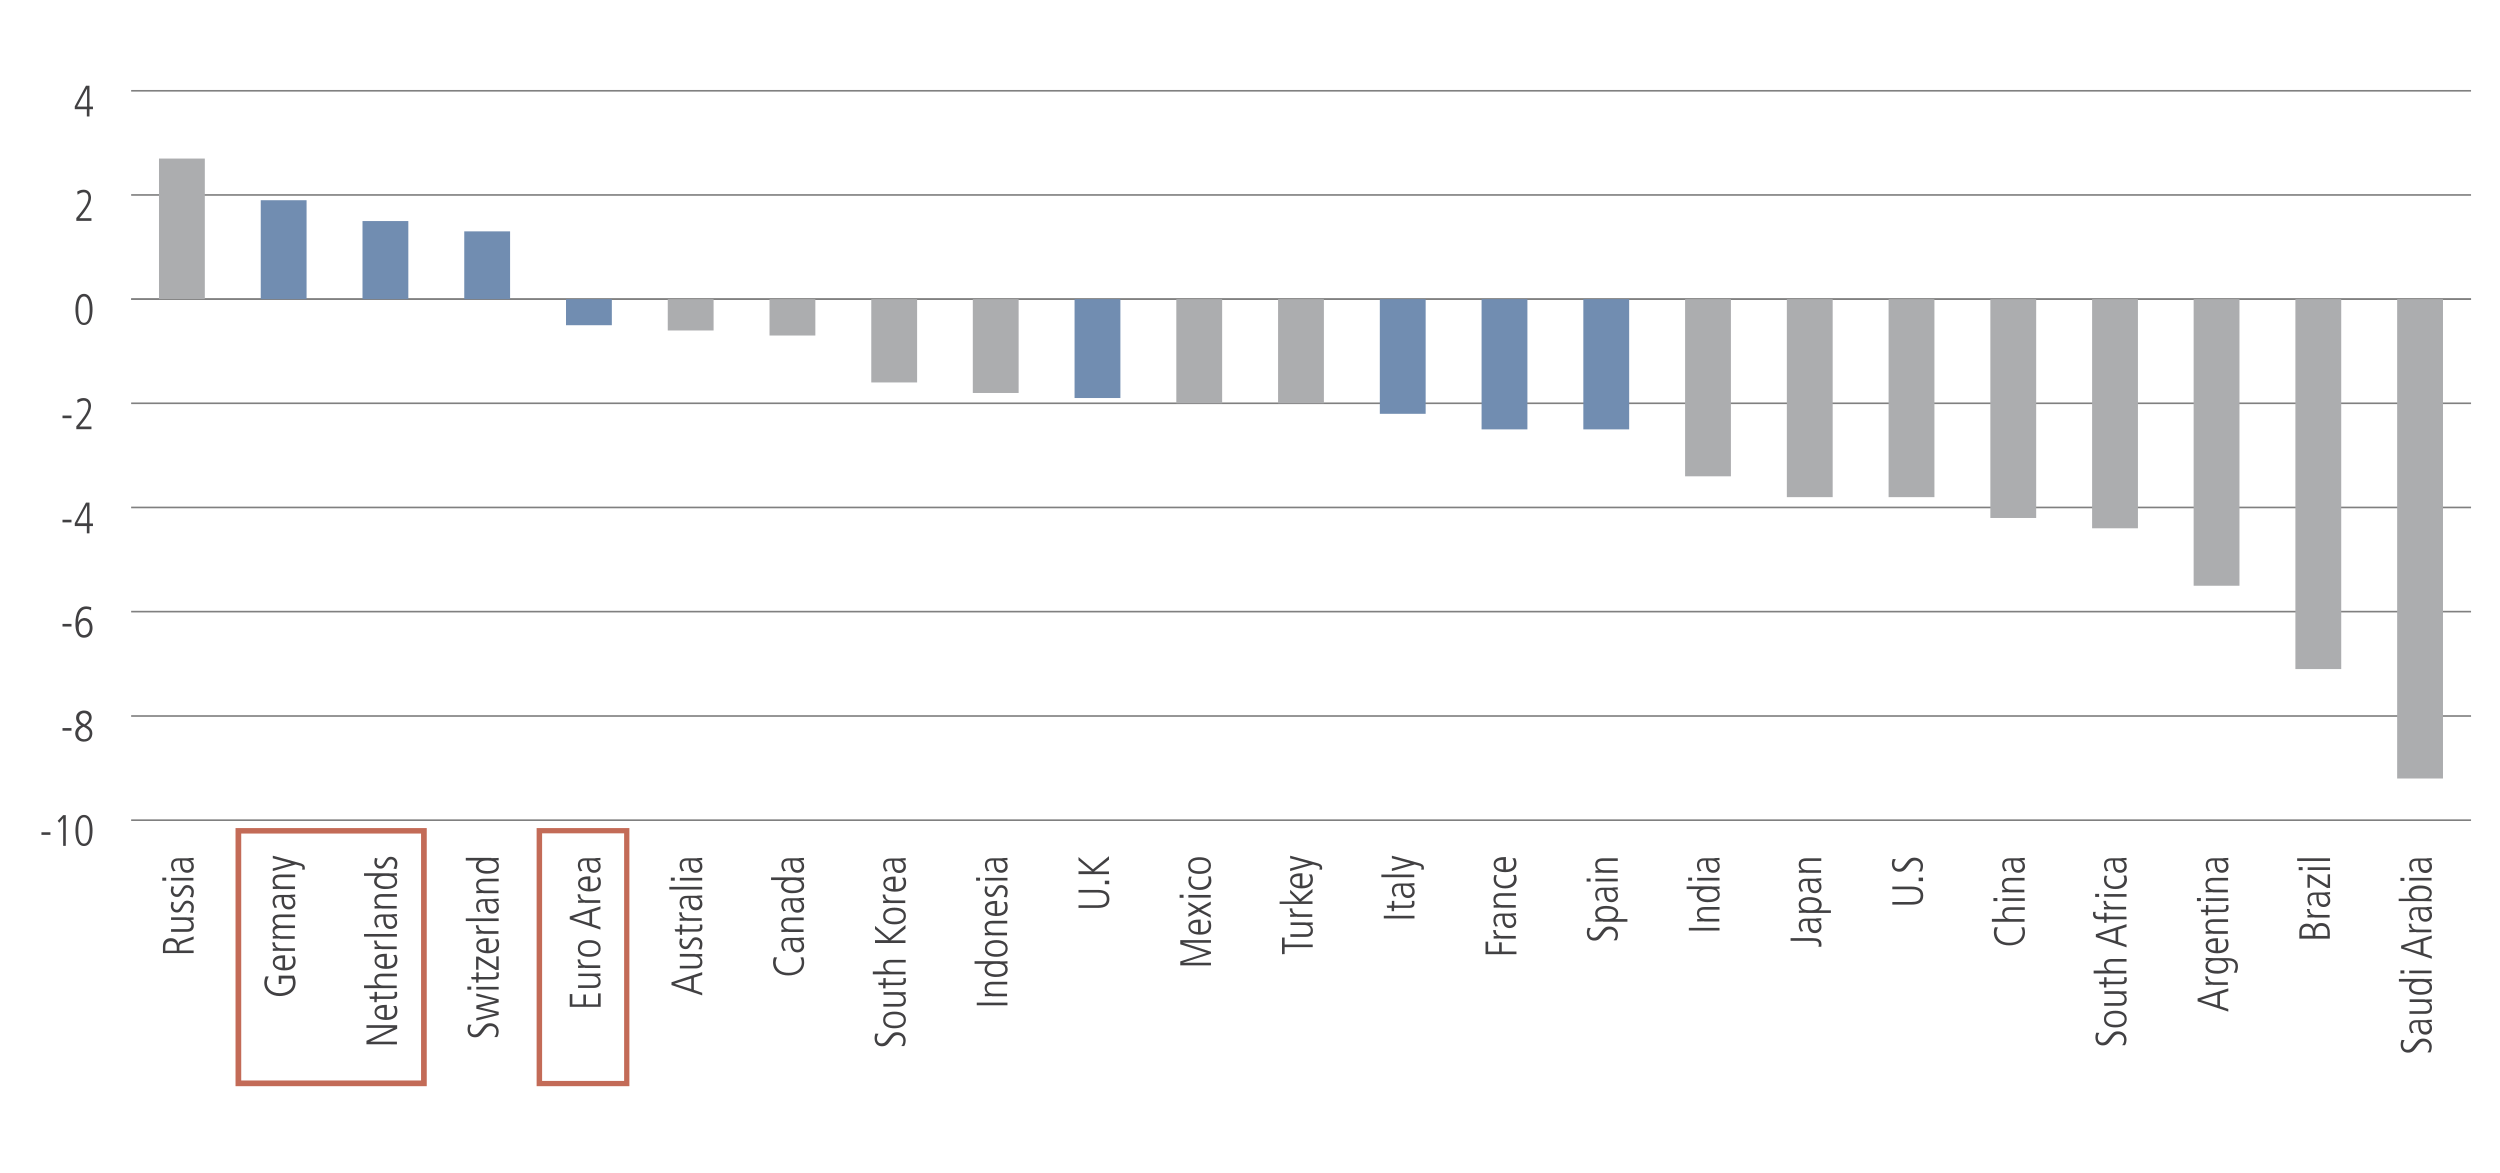 <?xml version="1.0" encoding="utf-8"?>
<!-- Generator: Adobe Illustrator 23.1.1, SVG Export Plug-In . SVG Version: 6.00 Build 0)  -->
<svg version="1.1" id="Layer_1" xmlns="http://www.w3.org/2000/svg" xmlns:xlink="http://www.w3.org/1999/xlink" x="0px" y="0px"
	 viewBox="0 0 1140 535" style="enable-background:new 0 0 1140 535;" xml:space="preserve">
<style type="text/css">
	.st0{fill:none;stroke:#808080;stroke-width:0.643;stroke-miterlimit:10;}
	.st1{fill:none;}
	.st2{enable-background:new    ;}
	.st3{fill:#414042;}
	.st4{fill:none;stroke:#808080;stroke-width:0.75;stroke-miterlimit:10;}
	.st5{fill:#ACADAF;}
	.st6{fill:#718DB1;}
	.st7{fill:#C36B57;}
</style>
<g id="LINE_CHARTS">
	<g>
		<g>
			<line class="st0" x1="59.8" y1="136.4" x2="1126.8" y2="136.4"/>
			<g>
				<g>
					<line class="st1" x1="82.9" y1="136.4" x2="82.9" y2="144.7"/>
					<line class="st1" x1="129.3" y1="136.4" x2="129.3" y2="144.7"/>
					<line class="st1" x1="175.7" y1="136.4" x2="175.7" y2="144.7"/>
					<line class="st1" x1="222.1" y1="136.4" x2="222.1" y2="144.7"/>
					<line class="st1" x1="268.5" y1="136.4" x2="268.5" y2="144.7"/>
					<line class="st1" x1="314.9" y1="136.4" x2="314.9" y2="144.7"/>
					<line class="st1" x1="361.3" y1="136.4" x2="361.3" y2="144.7"/>
					<line class="st1" x1="407.7" y1="136.4" x2="407.7" y2="144.7"/>
					<line class="st1" x1="454.1" y1="136.4" x2="454.1" y2="144.7"/>
					<line class="st1" x1="500.5" y1="136.4" x2="500.5" y2="144.7"/>
					<line class="st1" x1="546.9" y1="136.4" x2="546.9" y2="144.7"/>
					<line class="st1" x1="593.3" y1="136.4" x2="593.3" y2="144.7"/>
					<line class="st1" x1="639.6" y1="136.4" x2="639.6" y2="144.7"/>
					<line class="st1" x1="686" y1="136.4" x2="686" y2="144.7"/>
					<line class="st1" x1="732.4" y1="136.4" x2="732.4" y2="144.7"/>
					<line class="st1" x1="778.8" y1="136.4" x2="778.8" y2="144.7"/>
					<line class="st1" x1="825.2" y1="136.4" x2="825.2" y2="144.7"/>
					<line class="st1" x1="871.6" y1="136.4" x2="871.6" y2="144.7"/>
					<line class="st1" x1="918" y1="136.4" x2="918" y2="144.7"/>
					<line class="st1" x1="964.4" y1="136.4" x2="964.4" y2="144.7"/>
					<line class="st1" x1="1010.8" y1="136.4" x2="1010.8" y2="144.7"/>
					<line class="st1" x1="1057.2" y1="136.4" x2="1057.2" y2="144.7"/>
					<line class="st1" x1="1103.6" y1="136.4" x2="1103.6" y2="144.7"/>
				</g>
			</g>
		</g>
		<g>
			<g>
				<g class="st2">
					<path class="st3" d="M18.9,379.5H23v1.2h-4.1V379.5z"/>
					<path class="st3" d="M28.8,371.7H30v14h-1.2v-12.6l-1.8,2.1l-0.7-0.9L28.8,371.7z"/>
					<path class="st3" d="M38.3,385.8c-3.4,0-3.9-4.7-3.9-7.1s0.5-7.1,3.9-7.1c3.4,0,3.9,4.7,3.9,7.1S41.7,385.8,38.3,385.8z
						 M38.3,372.7c-2.5,0-2.6,4.3-2.6,6s0.1,6,2.6,6c2.5,0,2.6-4.3,2.6-6S40.8,372.7,38.3,372.7z"/>
				</g>
				<g class="st2">
					<path class="st3" d="M28.5,332h4.1v1.2h-4.1V332z"/>
					<path class="st3" d="M34.7,327.3c0-2.4,2.1-3.3,3.6-3.3c2.8,0,3.5,1.9,3.5,3.2c0,1.9-1.5,3-2.4,3.6c1,0.5,2.7,1.4,2.7,3.6
						c0,1.6-0.9,3.8-3.9,3.8c-2.5,0-3.9-1.8-3.9-3.8c0-2.5,2.3-3.5,2.7-3.6C35.6,330.1,34.7,328.9,34.7,327.3z M38.1,331.4l-0.4,0.2
						c-2,1.1-2,2.4-2,2.9c0,1.3,0.9,2.6,2.7,2.6c0.9,0,2.5-0.5,2.5-2.7C40.9,332.8,39.3,332,38.1,331.4z M38.3,325.2
						c-1.2,0-2.2,0.9-2.2,2.2c0,1.2,0.9,2.3,2.5,2.9c1.4-1,2-2.1,2-3C40.5,326,39.4,325.2,38.3,325.2z"/>
				</g>
				<g class="st2">
					<path class="st3" d="M28.5,284.5h4.1v1.2h-4.1V284.5z"/>
					<path class="st3" d="M41.5,278.3c-0.3-0.2-1-0.6-2.1-0.6c-3.7,0-3.8,5.5-3.8,6.1h0c0.8-1.8,2.4-2,2.9-2c2.9,0,3.7,2.8,3.7,4.6
						c0,1.9-1,4.4-3.9,4.4c-3.4,0-3.9-3.9-3.9-6.2c0-1.7,0-8.1,4.9-8.1c0.7,0,1.6,0.2,2.3,0.4L41.5,278.3z M38.3,289.6
						c1.1,0,2.6-0.8,2.6-3.4c0-1-0.4-3.2-2.6-3.2c-1.4,0-2.4,1.4-2.4,3.3C35.9,289,37.3,289.6,38.3,289.6z"/>
				</g>
				<g class="st2">
					<path class="st3" d="M28.5,237h4.1v1.2h-4.1V237z"/>
					<path class="st3" d="M39.2,229.2h1.6v9.5h1.6v1.2h-1.6v3.3h-1.2v-3.3h-5.5v-1.3L39.2,229.2z M35.2,238.6h4.5v-8.2h0L35.2,238.6
						z"/>
				</g>
				<g class="st2">
					<path class="st3" d="M28.5,189.5h4.1v1.2h-4.1V189.5z"/>
					<path class="st3" d="M34.8,194.4l1.1-1.3c1.6-2,4.4-5.2,4.4-7.9c0-1.4-0.6-2.5-2.2-2.5c-0.9,0-2,0.5-2.7,1.1l-0.2-1.4
						c0.6-0.4,1.6-0.9,2.9-0.9c2.5,0,3.4,1.9,3.4,3.7c0,2.6-2.4,5.6-3.5,7.1l-1.8,2.2h5.5v1.2h-6.9V194.4z"/>
				</g>
				<g class="st2">
					<path class="st3" d="M38.3,148.2c-3.4,0-3.9-4.7-3.9-7.1s0.5-7.1,3.9-7.1c3.4,0,3.9,4.7,3.9,7.1S41.7,148.2,38.3,148.2z
						 M38.3,135.2c-2.5,0-2.6,4.3-2.6,6s0.1,6,2.6,6c2.5,0,2.6-4.3,2.6-6S40.8,135.2,38.3,135.2z"/>
				</g>
				<g class="st2">
					<path class="st3" d="M34.8,99.4l1.1-1.3c1.6-2,4.4-5.2,4.4-7.9c0-1.4-0.6-2.5-2.2-2.5c-0.9,0-2,0.5-2.7,1.1l-0.2-1.4
						c0.6-0.4,1.6-0.9,2.9-0.9c2.5,0,3.4,1.9,3.4,3.7c0,2.6-2.4,5.6-3.5,7.1l-1.8,2.2h5.5v1.2h-6.9V99.4z"/>
				</g>
				<g class="st2">
					<path class="st3" d="M39.2,39.1h1.6v9.5h1.6v1.2h-1.6v3.3h-1.2v-3.3h-5.5v-1.3L39.2,39.1z M35.2,48.6h4.5v-8.2h0L35.2,48.6z"/>
				</g>
			</g>
			<line class="st1" x1="59.8" y1="374" x2="59.8" y2="41.4"/>
			<g>
				<g>
					<line class="st4" x1="59.8" y1="374" x2="1126.8" y2="374"/>
					<line class="st4" x1="59.8" y1="326.5" x2="1126.8" y2="326.5"/>
					<line class="st4" x1="59.8" y1="278.9" x2="1126.8" y2="278.9"/>
					<line class="st4" x1="59.8" y1="231.4" x2="1126.8" y2="231.4"/>
					<line class="st4" x1="59.8" y1="183.9" x2="1126.8" y2="183.9"/>
					<line class="st4" x1="59.8" y1="136.4" x2="1126.8" y2="136.4"/>
					<line class="st4" x1="59.8" y1="88.9" x2="1126.8" y2="88.9"/>
					<line class="st4" x1="59.8" y1="41.4" x2="1126.8" y2="41.4"/>
				</g>
			</g>
		</g>
		<g>
			<g>
				<g>
					<rect x="72.5" y="72.3" class="st5" width="20.9" height="64.1"/>
					<rect x="118.9" y="91.3" class="st6" width="20.9" height="45.1"/>
					<rect x="165.3" y="100.8" class="st6" width="20.9" height="35.6"/>
					<rect x="211.7" y="105.5" class="st6" width="20.9" height="30.9"/>
					<rect x="258.1" y="136.4" class="st6" width="20.9" height="11.9"/>
					<rect x="304.5" y="136.4" class="st5" width="20.9" height="14.3"/>
					<rect x="350.9" y="136.4" class="st5" width="20.9" height="16.6"/>
					<rect x="397.3" y="136.4" class="st5" width="20.9" height="38"/>
					<rect x="443.6" y="136.4" class="st5" width="20.9" height="42.8"/>
					<rect x="490" y="136.4" class="st6" width="20.9" height="45.1"/>
					<rect x="536.4" y="136.4" class="st5" width="20.9" height="47.5"/>
					<rect x="582.8" y="136.4" class="st5" width="20.9" height="47.5"/>
					<rect x="629.2" y="136.4" class="st6" width="20.9" height="52.3"/>
					<rect x="675.6" y="136.4" class="st6" width="20.9" height="59.4"/>
					<rect x="722" y="136.4" class="st6" width="20.9" height="59.4"/>
					<rect x="768.4" y="136.4" class="st5" width="20.9" height="80.8"/>
					<rect x="814.8" y="136.4" class="st5" width="20.9" height="90.3"/>
					<rect x="861.2" y="136.4" class="st5" width="20.9" height="90.3"/>
					<rect x="907.6" y="136.4" class="st5" width="20.9" height="99.8"/>
					<rect x="954" y="136.4" class="st5" width="20.9" height="104.5"/>
					<rect x="1000.3" y="136.4" class="st5" width="20.9" height="130.7"/>
					<rect x="1046.7" y="136.4" class="st5" width="20.9" height="168.7"/>
					<rect x="1093.1" y="136.4" class="st5" width="20.9" height="218.6"/>
				</g>
			</g>
		</g>
		<g>
			<g class="st2">
				<path class="st3" d="M1106.9,479.9c0.9-1,0.9-2.1,0.9-2.5c0-2.2-2-2.5-2.5-2.5c-1.6,0-2.3,1-3.4,2.6c-1.3,1.9-2.2,2.5-3.8,2.5
					c-3.1,0-3.4-2.8-3.4-3.6c0-1.1,0.3-1.9,0.4-2.2l1.4,0.1c-0.3,0.5-0.7,1.2-0.7,2.2c0,0.8,0.4,2.2,2,2.2c1.4,0,1.9-0.7,2.8-1.9
					c1.8-2.5,2.5-3.2,4.4-3.2c2.3,0,3.9,1.6,3.9,3.7c0,0.9-0.2,1.9-0.7,2.6L1106.9,479.9z"/>
				<path class="st3" d="M1106.6,465.1c0.8,0,1.5-0.1,2.3-0.1v1l-1.5,0.1v0c1.1,0.7,1.6,1.5,1.6,2.9c0,1.6-1.3,2.8-3,2.8
					c-3.3,0-3.3-3.5-3.3-4.9v-0.7c-1.3,0-3.1,0-3.1,2.1c0,1.4,1,2.4,1.1,2.6l-1.2,0.2c-0.5-1-0.9-1.7-0.9-2.8c0-3.1,2.6-3.1,3.4-3.1
					H1106.6z M1103.7,466.1c0,2.4,0,4.4,2.3,4.4c0.9,0,1.9-0.6,1.9-1.9c0-0.5-0.2-2.5-3-2.5H1103.7z"/>
				<path class="st3" d="M1105.7,455.8c1.1,0,2.1-0.1,3.2-0.1v1.1c-0.5,0-0.8,0.1-1.5,0.1v0c0.4,0.1,1.6,0.9,1.6,2.6
					c0,2.2-1.6,2.8-3.2,2.8h-7.1v-1.2h6.9c0.7,0,2.4,0,2.4-1.9c0-1.4-1.3-2.3-2.9-2.3h-6.3v-1.2H1105.7z"/>
				<path class="st3" d="M1105.5,446.5c1.6,0,2.5,0,3.4-0.1v1.1h-1.4v0c1,0.8,1.5,1.4,1.5,2.7c0,3.3-4.2,3.4-5.6,3.4
					c-1.9,0-4.9-0.8-4.9-3.4c0-1.3,0.5-2.1,1.5-2.6v0h-6.1v-1.2H1105.5z M1107.9,450.1c0-2-2-2.5-4-2.5c-1.4,0-4.3,0-4.3,2.5
					c0,1.7,1.8,2.3,4.2,2.3C1104.6,452.4,1107.9,452.4,1107.9,450.1z"/>
				<path class="st3" d="M1094.6,443.9v-1.4h1.8v1.4H1094.6z M1098.6,443.8v-1.2h10.2v1.2H1098.6z"/>
			</g>
			<g class="st2">
				<path class="st3" d="M1094.9,432.5v-1.3l14-4.6v1.3l-3.8,1.2v5.6l3.8,1.3v1.2L1094.9,432.5z M1103.8,434.3v-4.8l-7.6,2.4v0
					L1103.8,434.3z"/>
			</g>
			<g class="st2">
				<path class="st3" d="M1101.8,425c-1.1,0-2.1,0.1-3.2,0.1V424c0.6,0,1.2-0.1,1.6-0.1v0c-1.5-0.7-1.8-1.6-1.8-2.7h1.2
					c0,1.8,0.8,2.7,2.7,2.7h6.4v1.2H1101.8z"/>
			</g>
			<g class="st2">
				<path class="st3" d="M1106.6,413.6c0.8,0,1.5-0.1,2.3-0.1v1l-1.5,0.1v0c1.1,0.7,1.6,1.5,1.6,2.9c0,1.6-1.3,2.8-3,2.8
					c-3.3,0-3.3-3.5-3.3-4.9v-0.7c-1.3,0-3.1,0-3.1,2.1c0,1.4,1,2.4,1.1,2.6l-1.2,0.2c-0.5-1-0.9-1.7-0.9-2.8c0-3.1,2.6-3.1,3.4-3.1
					H1106.6z M1103.7,414.7c0,2.4,0,4.4,2.3,4.4c0.9,0,1.9-0.6,1.9-1.9c0-0.5-0.2-2.5-3-2.5H1103.7z"/>
				<path class="st3" d="M1093.8,411v-1.2h6.1v0c-0.9-0.6-1.5-1.4-1.5-2.6c0-2.6,2.9-3.4,4.9-3.4c1.4,0,5.6,0.1,5.6,3.4
					c0,1.3-0.6,2-1.5,2.7v0h1.4v1.1c-0.9,0-1.8-0.1-3.4-0.1H1093.8z M1099.6,407.4c0,2.5,2.9,2.5,4.3,2.5c2.1,0,4-0.5,4-2.5
					c0-2.3-3.3-2.3-4.2-2.3C1101.4,405.1,1099.6,405.7,1099.6,407.4z"/>
				<path class="st3" d="M1094.6,401.7v-1.4h1.8v1.4H1094.6z M1098.6,401.5v-1.2h10.2v1.2H1098.6z"/>
				<path class="st3" d="M1106.6,391.4c0.8,0,1.5-0.1,2.3-0.1v1l-1.5,0.1v0c1.1,0.7,1.6,1.5,1.6,2.9c0,1.6-1.3,2.8-3,2.8
					c-3.3,0-3.3-3.5-3.3-4.9v-0.7c-1.3,0-3.1,0-3.1,2.1c0,1.4,1,2.4,1.1,2.6l-1.2,0.2c-0.5-1-0.9-1.7-0.9-2.8c0-3.1,2.6-3.1,3.4-3.1
					H1106.6z M1103.7,392.4c0,2.4,0,4.4,2.3,4.4c0.9,0,1.9-0.6,1.9-1.9c0-0.5-0.2-2.5-3-2.5H1103.7z"/>
			</g>
			<g class="st2">
				<path class="st3" d="M1048.5,428.1v-3.3c0-2.4,1.7-3.6,3.4-3.6c2.1,0,2.9,1.3,3.2,2.2h0c0.4-1.3,1.4-2.5,3.4-2.5
					c3.9,0,3.9,3.7,3.9,4.7v2.4H1048.5z M1054.6,426.8v-1.7c0-1.5-0.9-2.6-2.6-2.6c-1.3,0-2.4,0.7-2.4,2.5v1.7H1054.6z
					 M1061.3,426.8v-1.8c0-2.7-2.2-2.8-2.7-2.8c-1.6,0-2.8,1-2.8,2.7v1.9H1061.3z"/>
			</g>
			<g class="st2">
				<path class="st3" d="M1055.4,418.3c-1.1,0-2.1,0.1-3.2,0.1v-1.1c0.6,0,1.2-0.1,1.6-0.1v0c-1.5-0.7-1.8-1.6-1.8-2.7h1.2
					c0,1.8,0.8,2.7,2.7,2.7h6.4v1.2H1055.4z"/>
			</g>
			<g class="st2">
				<path class="st3" d="M1060.2,406.9c0.8,0,1.5-0.1,2.3-0.1v1l-1.5,0.1v0c1.1,0.7,1.6,1.5,1.6,2.9c0,1.6-1.3,2.8-3,2.8
					c-3.3,0-3.3-3.5-3.3-4.9V408c-1.3,0-3.1,0-3.1,2.1c0,1.4,1,2.4,1.1,2.6l-1.2,0.2c-0.5-1-0.9-1.7-0.9-2.8c0-3.1,2.6-3.1,3.4-3.1
					H1060.2z M1057.3,408c0,2.4,0,4.4,2.3,4.4c0.9,0,1.9-0.6,1.9-1.9c0-0.5-0.2-2.5-3-2.5H1057.3z"/>
				<path class="st3" d="M1061.3,405l-8-4.9v4.7h-1.1v-6h1.2l8,4.9v-5h1.1v6.2H1061.3z"/>
				<path class="st3" d="M1048.2,396.8v-1.4h1.8v1.4H1048.2z M1052.3,396.7v-1.2h10.2v1.2H1052.3z"/>
				<path class="st3" d="M1047.5,392.6v-1.2h15v1.2H1047.5z"/>
			</g>
			<g class="st2">
				<path class="st3" d="M1002.1,456.6v-1.3l14-4.6v1.3l-3.8,1.2v5.6l3.8,1.3v1.2L1002.1,456.6z M1011.1,458.4v-4.8l-7.6,2.4v0
					L1011.1,458.4z"/>
				<path class="st3" d="M1009,449c-1.1,0-2.1,0.1-3.2,0.1V448c0.6,0,1.2-0.1,1.6-0.1v0c-1.5-0.7-1.8-1.6-1.8-2.7h1.2
					c0,1.8,0.8,2.7,2.7,2.7h6.4v1.2H1009z"/>
				<path class="st3" d="M1005.7,440.6c0-1.3,0.6-2.1,1.6-2.7v0h-1.5v-1.1c0.9,0,1.8,0.1,3.4,0.1h6.6c2.9,0,4.7,1.1,4.7,3.8
					c0,1.1-0.2,1.6-0.6,2.9l-1.3-0.1c0.6-1,0.8-2.1,0.8-2.8c0-2.5-2.3-2.7-3.4-2.7h-1.4v0c1,0.6,1.5,1.4,1.5,2.6
					c0,2.6-2.9,3.4-4.9,3.4C1009.9,444,1005.7,443.9,1005.7,440.6z M1015.1,440.4c0-1.9-1.7-2.5-4.3-2.5c-2.1,0-4,0.5-4,2.5
					c0,2.3,3.3,2.3,4.2,2.3C1013.3,442.8,1015.1,442.2,1015.1,440.4z"/>
				<path class="st3" d="M1011.3,433.5c3.8,0,3.8-2.4,3.8-2.9c0-0.7-0.3-1.6-0.8-2.2l1.3-0.1c0.3,0.5,0.6,1.2,0.6,2.4
					c0,4-4.2,4-5.2,4c-3.8,0-5.2-1.9-5.2-3.6c0-3,3.1-3.3,5.6-3.3V433.5z M1010.3,429.1c-2.7,0-3.5,1.1-3.5,2.1
					c0,1.6,2.1,2.3,3.5,2.3V429.1z"/>
				<path class="st3" d="M1009,425.7c-1.1,0-2.1,0.1-3.2,0.1v-1.1c0.5,0,0.8-0.1,1.5-0.1v0c-0.4-0.2-1.6-0.9-1.6-2.6
					c0-2.8,2.8-2.8,3.5-2.8h6.8v1.2h-6.9c-0.7,0-2.4,0-2.4,1.9c0,1.4,1.3,2.3,2.9,2.3h6.3v1.2H1009z"/>
				<path class="st3" d="M1003.5,414.8h2.4v-2.1h1.1v2.1h6.6c0.8,0,1.5-0.1,1.5-1.1c0-0.5-0.1-0.7-0.2-1h1.2
					c0.1,0.3,0.1,0.8,0.1,1.3c0,1.5-1.2,1.9-2.3,1.9h-7v1.5h-1.1v-1.5h-2L1003.5,414.8z"/>
				<path class="st3" d="M1001.8,410.9v-1.4h1.8v1.4H1001.8z M1005.9,410.8v-1.2h10.2v1.2H1005.9z"/>
				<path class="st3" d="M1009,406.8c-1.1,0-2.1,0.1-3.2,0.1v-1.1c0.5,0,0.8-0.1,1.5-0.1v0c-0.4-0.2-1.6-0.9-1.6-2.6
					c0-2.8,2.8-2.8,3.5-2.8h6.8v1.2h-6.9c-0.7,0-2.4,0-2.4,1.9c0,1.4,1.3,2.3,2.9,2.3h6.3v1.2H1009z"/>
				<path class="st3" d="M1013.8,391.3c0.8,0,1.5-0.1,2.3-0.1v1l-1.5,0.1v0c1.1,0.7,1.6,1.5,1.6,2.9c0,1.6-1.3,2.8-3,2.8
					c-3.3,0-3.3-3.5-3.3-4.9v-0.7c-1.3,0-3.1,0-3.1,2.1c0,1.4,1,2.4,1.1,2.6l-1.2,0.2c-0.5-1-0.9-1.7-0.9-2.8c0-3.1,2.6-3.1,3.4-3.1
					H1013.8z M1010.9,392.4c0,2.4,0,4.4,2.3,4.4c0.9,0,1.9-0.6,1.9-1.9c0-0.5-0.2-2.5-3-2.5H1010.9z"/>
			</g>
			<g class="st2">
				<path class="st3" d="M967.7,476.6c0.9-1,0.9-2.1,0.9-2.5c0-2.2-2-2.5-2.5-2.5c-1.6,0-2.3,1-3.4,2.6c-1.3,1.9-2.2,2.5-3.8,2.5
					c-3.1,0-3.4-2.8-3.4-3.6c0-1.1,0.3-1.9,0.4-2.2l1.4,0.1c-0.3,0.5-0.7,1.2-0.7,2.2c0,0.8,0.4,2.2,2,2.2c1.4,0,1.9-0.7,2.8-1.9
					c1.8-2.5,2.5-3.2,4.4-3.2c2.3,0,3.9,1.6,3.9,3.7c0,0.9-0.2,1.9-0.7,2.6L967.7,476.6z"/>
				<path class="st3" d="M964.6,468.5c-2.6,0-5.2-0.8-5.2-3.8s2.7-3.8,5.2-3.8s5.2,0.8,5.2,3.8S967.1,468.5,964.6,468.5z
					 M964.6,462.1c-0.8,0-4.2,0-4.2,2.6s3.3,2.6,4.2,2.6c0.8,0,4.2,0,4.2-2.6S965.4,462.1,964.6,462.1z"/>
				<path class="st3" d="M966.5,452.1c1.1,0,2.1-0.1,3.2-0.1v1.1c-0.5,0-0.8,0.1-1.5,0.1v0c0.4,0.1,1.6,0.9,1.6,2.6
					c0,2.2-1.6,2.8-3.2,2.8h-7.1v-1.2h6.9c0.7,0,2.4,0,2.4-1.9c0-1.4-1.3-2.3-2.9-2.3h-6.3v-1.2H966.5z"/>
				<path class="st3" d="M957.1,447.7h2.4v-2.1h1.1v2.1h6.6c0.8,0,1.5-0.1,1.5-1.1c0-0.5-0.1-0.7-0.2-1h1.2c0.1,0.3,0.1,0.8,0.1,1.3
					c0,1.5-1.2,1.9-2.3,1.9h-7v1.5h-1.1v-1.5h-2L957.1,447.7z"/>
				<path class="st3" d="M954.7,443.8v-1.2h6.3v0c-0.4-0.2-1.6-0.9-1.6-2.5c0-2.8,2.8-2.8,3.5-2.8h6.8v1.2h-6.9
					c-0.7,0-2.4,0-2.4,1.9c0,1.4,1.3,2.3,2.9,2.3h6.3v1.2H954.7z"/>
			</g>
			<g class="st2">
				<path class="st3" d="M955.7,427.3V426l14-4.6v1.3l-3.8,1.2v5.6l3.8,1.3v1.2L955.7,427.3z M964.7,429.1v-4.8l-7.6,2.4v0
					L964.7,429.1z"/>
				<path class="st3" d="M960.6,419.2v1.6h-1.1v-1.6h-2.2c-1.5,0-2.9-0.4-2.9-2.5c0-0.4,0.1-0.7,0.1-0.9h1.2
					c-0.1,0.2-0.2,0.5-0.2,0.9c0,1,0.7,1.3,1.6,1.3h2.4v-1.8h1.1v1.8h9.1v1.2H960.6z"/>
				<path class="st3" d="M962.6,414.6c-1.1,0-2.1,0.1-3.2,0.1v-1.1c0.6,0,1.2-0.1,1.6-0.1v0c-1.5-0.7-1.8-1.6-1.8-2.7h1.2
					c0,1.8,0.8,2.7,2.7,2.7h6.4v1.2H962.6z"/>
				<path class="st3" d="M955.4,409v-1.4h1.8v1.4H955.4z M959.5,408.9v-1.2h10.2v1.2H959.5z"/>
				<path class="st3" d="M961,399.4c-0.4,0.5-0.5,1.2-0.5,1.8c0,1.6,1.1,3,3.8,3c3.7,0,4.4-2.1,4.4-3.2c0-0.5-0.1-1.4-0.5-1.7
					l1.3-0.1c0.2,0.5,0.4,1.3,0.4,2c0,2.2-1.7,4.2-5.2,4.2c-3.1,0-5.3-1.4-5.3-4.2c0-0.8,0.2-1.4,0.4-1.9L961,399.4z"/>
				<path class="st3" d="M967.4,391.3c0.8,0,1.5-0.1,2.3-0.1v1l-1.5,0.1v0c1.1,0.7,1.6,1.5,1.6,2.9c0,1.6-1.3,2.8-3,2.8
					c-3.3,0-3.3-3.5-3.3-4.9v-0.7c-1.3,0-3.1,0-3.1,2.1c0,1.4,1,2.4,1.1,2.6l-1.2,0.2c-0.5-1-0.9-1.7-0.9-2.8c0-3.1,2.6-3.1,3.4-3.1
					H967.4z M964.5,392.4c0,2.4,0,4.4,2.3,4.4c0.9,0,1.9-0.6,1.9-1.9c0-0.5-0.2-2.5-3-2.5H964.5z"/>
			</g>
			<g class="st2">
				<path class="st3" d="M923,422.8c0.1,0.4,0.4,1.2,0.4,2.4c0,4.1-3.5,5.9-7.2,5.9c-3.6,0-7-1.7-7-6c0-0.7,0.1-1.7,0.5-2.3l1.4,0.1
					c-0.3,0.4-0.7,1.4-0.7,2.4c0,1,0.5,4.6,5.9,4.6c4.9,0,6-3,6-4.6c0-1.1-0.3-1.6-0.6-2.4L923,422.8z"/>
				<path class="st3" d="M908.3,420.1V419h6.3v0c-0.4-0.2-1.6-0.9-1.6-2.5c0-2.8,2.8-2.8,3.5-2.8h6.8v1.2h-6.9c-0.7,0-2.4,0-2.4,1.9
					c0,1.4,1.3,2.3,2.9,2.3h6.3v1.2H908.3z"/>
				<path class="st3" d="M909,410.9v-1.4h1.8v1.4H909z M913.1,410.8v-1.2h10.2v1.2H913.1z"/>
				<path class="st3" d="M916.2,406.8c-1.1,0-2.1,0.1-3.2,0.1v-1.1c0.5,0,0.8-0.1,1.5-0.1v0c-0.4-0.2-1.6-0.9-1.6-2.6
					c0-2.8,2.8-2.8,3.5-2.8h6.8v1.2h-6.9c-0.7,0-2.4,0-2.4,1.9c0,1.4,1.3,2.3,2.9,2.3h6.3v1.2H916.2z"/>
				<path class="st3" d="M921,391.3c0.8,0,1.5-0.1,2.3-0.1v1l-1.5,0.1v0c1.1,0.7,1.6,1.5,1.6,2.9c0,1.6-1.3,2.8-3,2.8
					c-3.3,0-3.3-3.5-3.3-4.9v-0.7c-1.3,0-3.1,0-3.1,2.1c0,1.4,1,2.4,1.1,2.6l-1.2,0.2c-0.5-1-0.9-1.7-0.9-2.8c0-3.1,2.6-3.1,3.4-3.1
					H921z M918.1,392.4c0,2.4,0,4.4,2.3,4.4c0.9,0,1.9-0.6,1.9-1.9c0-0.5-0.2-2.5-3-2.5H918.1z"/>
			</g>
			<g class="st2">
				<path class="st3" d="M862.9,412.5v-1.2h8.8c2.1,0,4.1-0.4,4.1-2.9c0-2.6-2.3-2.9-4.1-2.9h-8.8v-1.2h8.8c2.8,0,5.3,0.9,5.3,4.1
					s-2.3,4.1-5.3,4.1H862.9z"/>
			</g>
			<g class="st2">
				<path class="st3" d="M874.9,401.8v-1.6h2v1.6H874.9z"/>
				<path class="st3" d="M874.9,397.4c0.9-1,0.9-2.1,0.9-2.5c0-2.2-2-2.5-2.5-2.5c-1.6,0-2.3,1-3.4,2.6c-1.3,1.9-2.2,2.5-3.8,2.5
					c-3.1,0-3.4-2.8-3.4-3.6c0-1.1,0.3-1.9,0.4-2.2l1.4,0.1c-0.3,0.5-0.7,1.2-0.7,2.2c0,0.8,0.4,2.2,2,2.2c1.4,0,1.9-0.7,2.8-1.9
					c1.8-2.5,2.5-3.2,4.4-3.2c2.3,0,3.9,1.6,3.9,3.7c0,0.9-0.2,1.9-0.7,2.6L874.9,397.4z"/>
			</g>
			<g class="st2">
				<path class="st3" d="M829.2,431.6c0.1-0.3,0.2-0.5,0.2-0.9c0-1.7-1.5-1.7-2.8-1.7h-10.1v-1.2h10.1c2.1,0,4,0.4,4,2.9
					c0,0.4-0.1,0.7-0.1,1H829.2z"/>
			</g>
			<g class="st2">
				<path class="st3" d="M828.2,418.8c0.8,0,1.5-0.1,2.3-0.1v1l-1.5,0.1v0c1.1,0.7,1.6,1.5,1.6,2.9c0,1.6-1.3,2.8-3,2.8
					c-3.3,0-3.3-3.5-3.3-4.9v-0.7c-1.3,0-3.1,0-3.1,2.1c0,1.4,1,2.4,1.1,2.6l-1.2,0.2c-0.5-1-0.9-1.7-0.9-2.8c0-3.1,2.6-3.1,3.4-3.1
					H828.2z M825.4,419.8c0,2.4,0,4.4,2.3,4.4c0.9,0,1.9-0.6,1.9-1.9c0-0.5-0.2-2.5-3-2.5H825.4z"/>
				<path class="st3" d="M823.7,416.2c-1.6,0-2.5,0-3.4,0.1v-1.1h1.5v0c-1.1-0.7-1.6-1.5-1.6-2.7c0-3.3,4.2-3.4,4.9-3.4
					c2.9,0,5.6,0.9,5.6,3.4c0,1.2-0.5,2.1-1.4,2.6v0h5.6v1.2H823.7z M821.2,412.6c0,2,2,2.5,4,2.5c1.4,0,4.3,0,4.3-2.5
					c0-1.7-1.8-2.3-4.2-2.3C824.6,410.2,821.2,410.2,821.2,412.6z"/>
				<path class="st3" d="M828.2,400.6c0.8,0,1.5-0.1,2.3-0.1v1l-1.5,0.1v0c1.1,0.7,1.6,1.5,1.6,2.9c0,1.6-1.3,2.8-3,2.8
					c-3.3,0-3.3-3.5-3.3-4.9v-0.7c-1.3,0-3.1,0-3.1,2.1c0,1.4,1,2.4,1.1,2.6l-1.2,0.2c-0.5-1-0.9-1.7-0.9-2.8c0-3.1,2.6-3.1,3.4-3.1
					H828.2z M825.4,401.7c0,2.4,0,4.4,2.3,4.4c0.9,0,1.9-0.6,1.9-1.9c0-0.5-0.2-2.5-3-2.5H825.4z"/>
				<path class="st3" d="M823.5,397.9c-1.1,0-2.1,0.1-3.2,0.1v-1.1c0.5,0,0.8-0.1,1.5-0.1v0c-0.4-0.2-1.6-0.9-1.6-2.6
					c0-2.8,2.8-2.8,3.5-2.8h6.8v1.2h-6.9c-0.7,0-2.4,0-2.4,1.9c0,1.4,1.3,2.3,2.9,2.3h6.3v1.2H823.5z"/>
			</g>
			<g class="st2">
				<path class="st3" d="M770.1,424.3v-1.2h14v1.2H770.1z"/>
				<path class="st3" d="M777.1,420.1c-1.1,0-2.1,0.1-3.2,0.1v-1.1c0.5,0,0.8-0.1,1.5-0.1v0c-0.4-0.2-1.6-0.9-1.6-2.6
					c0-2.8,2.8-2.8,3.5-2.8h6.8v1.2h-6.9c-0.7,0-2.4,0-2.4,1.9c0,1.4,1.3,2.3,2.9,2.3h6.3v1.2H777.1z"/>
				<path class="st3" d="M780.7,404.3c1.6,0,2.5,0,3.4-0.1v1.1h-1.4v0c1,0.8,1.5,1.4,1.5,2.7c0,3.3-4.2,3.4-5.6,3.4
					c-1.9,0-4.9-0.8-4.9-3.4c0-1.3,0.5-2.1,1.5-2.6v0h-6.1v-1.2H780.7z M783.2,407.9c0-2-2-2.5-4-2.5c-1.4,0-4.3,0-4.3,2.5
					c0,1.7,1.8,2.3,4.2,2.3C779.8,410.2,783.2,410.2,783.2,407.9z"/>
				<path class="st3" d="M769.8,401.6v-1.4h1.8v1.4H769.8z M773.9,401.5v-1.2h10.2v1.2H773.9z"/>
				<path class="st3" d="M781.8,391.3c0.8,0,1.5-0.1,2.3-0.1v1l-1.5,0.1v0c1.1,0.7,1.6,1.5,1.6,2.9c0,1.6-1.3,2.8-3,2.8
					c-3.3,0-3.3-3.5-3.3-4.9v-0.7c-1.3,0-3.1,0-3.1,2.1c0,1.4,1,2.4,1.1,2.6l-1.2,0.2c-0.5-1-0.9-1.7-0.9-2.8c0-3.1,2.6-3.1,3.4-3.1
					H781.8z M779,392.4c0,2.4,0,4.4,2.3,4.4c0.9,0,1.9-0.6,1.9-1.9c0-0.5-0.2-2.5-3-2.5H779z"/>
			</g>
			<g class="st2">
				<path class="st3" d="M735.8,428.8c0.9-1,0.9-2.1,0.9-2.5c0-2.2-2-2.5-2.5-2.5c-1.6,0-2.3,1-3.4,2.6c-1.3,1.9-2.2,2.5-3.8,2.5
					c-3.1,0-3.4-2.8-3.4-3.6c0-1.1,0.3-1.9,0.4-2.2l1.4,0.1c-0.3,0.5-0.7,1.2-0.7,2.2c0,0.8,0.4,2.2,2,2.2c1.4,0,1.9-0.7,2.8-1.9
					c1.8-2.5,2.5-3.2,4.4-3.2c2.3,0,3.9,1.6,3.9,3.7c0,0.9-0.2,1.9-0.7,2.6L735.8,428.8z"/>
				<path class="st3" d="M730.9,420.2c-1.6,0-2.5,0-3.4,0.1v-1.1h1.5v0c-1.1-0.7-1.6-1.5-1.6-2.7c0-3.3,4.2-3.4,4.9-3.4
					c2.9,0,5.6,0.9,5.6,3.4c0,1.2-0.5,2.1-1.4,2.6v0h5.6v1.2H730.9z M728.5,416.6c0,2,2,2.5,4,2.5c1.4,0,4.3,0,4.3-2.5
					c0-1.7-1.8-2.3-4.2-2.3C731.8,414.3,728.5,414.3,728.5,416.6z"/>
				<path class="st3" d="M735.4,404.7c0.8,0,1.5-0.1,2.3-0.1v1l-1.5,0.1v0c1.1,0.7,1.6,1.5,1.6,2.9c0,1.6-1.3,2.8-3,2.8
					c-3.3,0-3.3-3.5-3.3-4.9v-0.7c-1.3,0-3.1,0-3.1,2.1c0,1.4,1,2.4,1.1,2.6l-1.2,0.2c-0.5-1-0.9-1.7-0.9-2.8c0-3.1,2.6-3.1,3.4-3.1
					H735.4z M732.6,405.8c0,2.4,0,4.4,2.3,4.4c0.9,0,1.9-0.6,1.9-1.9c0-0.5-0.2-2.5-3-2.5H732.6z"/>
				<path class="st3" d="M723.5,402v-1.4h1.8v1.4H723.5z M727.5,401.9v-1.2h10.2v1.2H727.5z"/>
				<path class="st3" d="M730.7,397.9c-1.1,0-2.1,0.1-3.2,0.1v-1.1c0.5,0,0.8-0.1,1.5-0.1v0c-0.4-0.2-1.6-0.9-1.6-2.6
					c0-2.8,2.8-2.8,3.5-2.8h6.8v1.2h-6.9c-0.7,0-2.4,0-2.4,1.9c0,1.4,1.3,2.3,2.9,2.3h6.3v1.2H730.7z"/>
			</g>
			<g class="st2">
				<path class="st3" d="M677.4,435.1v-5.7h1.2v4.5h5v-4.2h1.2v4.2h6.7v1.2H677.4z"/>
			</g>
			<g class="st2">
				<path class="st3" d="M684.3,427.9c-1.1,0-2.1,0.1-3.2,0.1v-1.1c0.6,0,1.2-0.1,1.6-0.1v0c-1.5-0.7-1.8-1.6-1.8-2.7h1.2
					c0,1.8,0.8,2.7,2.7,2.7h6.4v1.2H684.3z"/>
			</g>
			<g class="st2">
				<path class="st3" d="M689,416.5c0.8,0,1.5-0.1,2.3-0.1v1l-1.5,0.1v0c1.1,0.7,1.6,1.5,1.6,2.9c0,1.6-1.3,2.8-3,2.8
					c-3.3,0-3.3-3.5-3.3-4.9v-0.7c-1.3,0-3.1,0-3.1,2.1c0,1.4,1,2.4,1.1,2.6l-1.2,0.2c-0.5-1-0.9-1.7-0.9-2.8c0-3.1,2.6-3.1,3.4-3.1
					H689z M686.2,417.6c0,2.4,0,4.4,2.3,4.4c0.9,0,1.9-0.6,1.9-1.9c0-0.5-0.2-2.5-3-2.5H686.2z"/>
				<path class="st3" d="M684.3,413.8c-1.1,0-2.1,0.1-3.2,0.1v-1.1c0.5,0,0.8-0.1,1.5-0.1v0c-0.4-0.2-1.6-0.9-1.6-2.6
					c0-2.8,2.8-2.8,3.5-2.8h6.8v1.2h-6.9c-0.7,0-2.4,0-2.4,1.9c0,1.4,1.3,2.3,2.9,2.3h6.3v1.2H684.3z"/>
				<path class="st3" d="M682.7,399.1c-0.4,0.5-0.5,1.2-0.5,1.8c0,1.6,1.1,3,3.8,3c3.7,0,4.4-2.1,4.4-3.2c0-0.5-0.1-1.4-0.5-1.7
					l1.3-0.1c0.2,0.5,0.4,1.3,0.4,2c0,2.2-1.7,4.2-5.2,4.2c-3.1,0-5.3-1.4-5.3-4.2c0-0.8,0.2-1.4,0.4-1.9L682.7,399.1z"/>
				<path class="st3" d="M686.6,396.5c3.8,0,3.8-2.4,3.8-2.9c0-0.7-0.3-1.6-0.8-2.2l1.3-0.1c0.3,0.5,0.6,1.2,0.6,2.4
					c0,4-4.2,4-5.2,4c-3.8,0-5.2-1.9-5.2-3.6c0-3,3.1-3.3,5.6-3.3V396.5z M685.5,392.1c-2.7,0-3.5,1.1-3.5,2.1
					c0,1.6,2.1,2.3,3.5,2.3V392.1z"/>
			</g>
			<g class="st2">
				<path class="st3" d="M631,418.8v-1.2h14v1.2H631z"/>
				<path class="st3" d="M632.3,412.9h2.4v-2.1h1.1v2.1h6.6c0.8,0,1.5-0.1,1.5-1.1c0-0.5-0.1-0.7-0.2-1h1.2c0.1,0.3,0.1,0.8,0.1,1.3
					c0,1.5-1.2,1.9-2.3,1.9h-7v1.5h-1.1v-1.5h-2L632.3,412.9z"/>
				<path class="st3" d="M642.7,402.8c0.8,0,1.5-0.1,2.3-0.1v1l-1.5,0.1v0c1.1,0.7,1.6,1.5,1.6,2.9c0,1.6-1.3,2.8-3,2.8
					c-3.3,0-3.3-3.5-3.3-4.9v-0.7c-1.3,0-3.1,0-3.1,2.1c0,1.4,1,2.4,1.1,2.6l-1.2,0.2c-0.5-1-0.9-1.7-0.9-2.8c0-3.1,2.6-3.1,3.4-3.1
					H642.7z M639.8,403.9c0,2.4,0,4.4,2.3,4.4c0.9,0,1.9-0.6,1.9-1.9c0-0.5-0.2-2.5-3-2.5H639.8z"/>
				<path class="st3" d="M629.9,400v-1.2h15v1.2H629.9z"/>
				<path class="st3" d="M643.2,393.7L643.2,393.7l-8.5-2.3v-1.2l12.1,3.3c1.4,0.4,2.5,0.7,2.5,2.3c0,0.3,0,0.5-0.1,0.8l-1.2-0.1
					c0.1-0.2,0.2-0.6,0.2-0.8c0-0.6-0.5-0.9-1.2-1l-1.9-0.5l-10.4,3V396L643.2,393.7z"/>
			</g>
			<g class="st2">
				<path class="st3" d="M584.6,435.2v-7.7h1.2v3.2h12.8v1.2h-12.8v3.2H584.6z"/>
			</g>
			<g class="st2">
				<path class="st3" d="M595.4,420.7c1.1,0,2.1-0.1,3.2-0.1v1.1c-0.5,0-0.8,0.1-1.5,0.1v0c0.4,0.1,1.6,0.9,1.6,2.6
					c0,2.2-1.6,2.8-3.2,2.8h-7.1v-1.2h6.9c0.7,0,2.4,0,2.4-1.9c0-1.4-1.3-2.3-2.9-2.3h-6.3v-1.2H595.4z"/>
				<path class="st3" d="M591.5,418c-1.1,0-2.1,0.1-3.2,0.1V417c0.6,0,1.2-0.1,1.6-0.1v0c-1.5-0.7-1.8-1.6-1.8-2.7h1.2
					c0,1.8,0.8,2.7,2.7,2.7h6.4v1.2H591.5z"/>
			</g>
			<g class="st2">
				<path class="st3" d="M583.5,412.3v-1.2h8.9l-4.1-3.9v-1.5l4.5,4.3l5.7-4.7v1.6l-5.2,4.1v0h5.2v1.2H583.5z"/>
			</g>
			<g class="st2">
				<path class="st3" d="M593.8,403.9c3.8,0,3.8-2.4,3.8-2.9c0-0.7-0.3-1.6-0.8-2.2l1.3-0.1c0.3,0.5,0.6,1.2,0.6,2.4
					c0,4-4.2,4-5.2,4c-3.8,0-5.2-1.9-5.2-3.6c0-3,3.1-3.3,5.6-3.3V403.9z M592.7,399.5c-2.7,0-3.5,1.1-3.5,2.1
					c0,1.6,2.1,2.3,3.5,2.3V399.5z"/>
				<path class="st3" d="M596.8,393.7L596.8,393.7l-8.5-2.3v-1.2l12.1,3.3c1.4,0.4,2.5,0.7,2.5,2.3c0,0.3,0,0.5-0.1,0.8l-1.2-0.1
					c0.1-0.2,0.2-0.6,0.2-0.8c0-0.6-0.5-0.9-1.2-1l-1.9-0.5l-10.4,3V396L596.8,393.7z"/>
			</g>
			<g class="st2">
				<path class="st3" d="M538.2,440.3v-1.9l12.1-3.9v0l-12.1-3.9v-1.9h14v1.2h-12.8v0l12.8,4.1v0.9l-12.8,4.1v0h12.8v1.2H538.2z"/>
				<path class="st3" d="M547.4,425c3.8,0,3.8-2.4,3.8-2.9c0-0.7-0.3-1.6-0.8-2.2l1.3-0.1c0.3,0.5,0.6,1.2,0.6,2.4c0,4-4.2,4-5.2,4
					c-3.8,0-5.2-1.9-5.2-3.6c0-3,3.1-3.3,5.6-3.3V425z M546.3,420.6c-2.7,0-3.5,1.1-3.5,2.1c0,1.6,2.1,2.3,3.5,2.3V420.6z"/>
				<path class="st3" d="M541.9,418.1v-1.4l3.8-2l-3.8-2.1v-1.3l4.8,2.8l5.4-3v1.4l-4.5,2.4l4.5,2.3v1.3l-5.5-2.9L541.9,418.1z"/>
				<path class="st3" d="M537.9,409.4V408h1.8v1.4H537.9z M541.9,409.3v-1.2h10.2v1.2H541.9z"/>
				<path class="st3" d="M543.5,399.8c-0.4,0.5-0.5,1.2-0.5,1.8c0,1.6,1.1,3,3.8,3c3.7,0,4.4-2.1,4.4-3.2c0-0.5-0.1-1.4-0.5-1.7
					l1.3-0.1c0.2,0.5,0.4,1.3,0.4,2c0,2.2-1.7,4.2-5.2,4.2c-3.1,0-5.3-1.4-5.3-4.2c0-0.8,0.2-1.4,0.4-1.9L543.5,399.8z"/>
				<path class="st3" d="M547,398.5c-2.6,0-5.2-0.8-5.2-3.8s2.7-3.8,5.2-3.8s5.2,0.8,5.2,3.8S549.6,398.5,547,398.5z M547,392.1
					c-0.8,0-4.2,0-4.2,2.6c0,2.6,3.3,2.6,4.2,2.6c0.8,0,4.2,0,4.2-2.6C551.2,392.1,547.9,392.1,547,392.1z"/>
			</g>
			<g class="st2">
				<path class="st3" d="M491.8,414v-1.2h8.8c2.1,0,4.1-0.4,4.1-2.9c0-2.6-2.3-2.9-4.1-2.9h-8.8v-1.2h8.8c2.8,0,5.3,0.9,5.3,4.1
					s-2.3,4.1-5.3,4.1H491.8z"/>
			</g>
			<g class="st2">
				<path class="st3" d="M503.8,403.2v-1.6h2v1.6H503.8z"/>
				<path class="st3" d="M491.8,398.5v-1.2h6.1v0l-6.1-5v-1.5l6.6,5.6l7.3-6v1.6l-6.8,5.4v0h6.8v1.2H491.8z"/>
			</g>
			<g class="st2">
				<path class="st3" d="M445.4,458.4v-1.2h14v1.2H445.4z"/>
				<path class="st3" d="M452.3,454.2c-1.1,0-2.1,0.1-3.2,0.1v-1.1c0.5,0,0.8-0.1,1.5-0.1v0c-0.4-0.2-1.6-0.9-1.6-2.6
					c0-2.8,2.8-2.8,3.5-2.8h6.8v1.2h-6.9c-0.7,0-2.4,0-2.4,1.9c0,1.4,1.3,2.3,2.9,2.3h6.3v1.2H452.3z"/>
				<path class="st3" d="M456,438.4c1.6,0,2.5,0,3.4-0.1v1.1H458v0c1,0.8,1.5,1.4,1.5,2.7c0,3.3-4.2,3.4-5.6,3.4
					c-1.9,0-4.9-0.8-4.9-3.4c0-1.3,0.5-2.1,1.5-2.6v0h-6.1v-1.2H456z M458.4,442c0-2-2-2.5-4-2.5c-1.4,0-4.3,0-4.3,2.5
					c0,1.7,1.8,2.3,4.2,2.3C455.1,444.3,458.4,444.3,458.4,442z"/>
				<path class="st3" d="M454.3,436.3c-2.6,0-5.2-0.8-5.2-3.8c0-3,2.7-3.8,5.2-3.8s5.2,0.8,5.2,3.8
					C459.5,435.4,456.8,436.3,454.3,436.3z M454.3,429.9c-0.8,0-4.2,0-4.2,2.6s3.3,2.6,4.2,2.6c0.8,0,4.2,0,4.2-2.6
					S455.1,429.9,454.3,429.9z"/>
				<path class="st3" d="M452.3,426.4c-1.1,0-2.1,0.1-3.2,0.1v-1.1c0.5,0,0.8-0.1,1.5-0.1v0c-0.4-0.2-1.6-0.9-1.6-2.6
					c0-2.8,2.8-2.8,3.5-2.8h6.8v1.2h-6.9c-0.7,0-2.4,0-2.4,1.9c0,1.4,1.3,2.3,2.9,2.3h6.3v1.2H452.3z"/>
				<path class="st3" d="M454.6,416.5c3.8,0,3.8-2.4,3.8-2.9c0-0.7-0.3-1.6-0.8-2.2l1.3-0.1c0.3,0.5,0.6,1.2,0.6,2.4
					c0,4-4.2,4-5.2,4c-3.8,0-5.2-1.9-5.2-3.6c0-3,3.1-3.3,5.6-3.3V416.5z M453.6,412.1c-2.7,0-3.5,1.1-3.5,2.1
					c0,1.6,2.1,2.3,3.5,2.3V412.1z"/>
				<path class="st3" d="M450.5,404.4c-0.2,0.6-0.4,1.1-0.4,1.7c0,1.2,0.9,1.7,1.6,1.7c0.9,0,1.1-0.4,1.9-1.7
					c0.8-1.4,1.3-2.5,2.9-2.5c1.8,0,3,1.3,3,3c0,1.3-0.3,2-0.5,2.6l-1.3-0.2c0.2-0.3,0.7-1.4,0.7-2.3c0-1.1-0.8-1.9-1.8-1.9
					c-1,0-1.4,0.6-2,1.8c-0.9,1.7-1.4,2.4-2.8,2.4c-1.9,0-2.8-1.6-2.8-3c0-0.7,0.2-1.5,0.3-1.9L450.5,404.4z"/>
				<path class="st3" d="M445.1,401.6v-1.4h1.8v1.4H445.1z M449.2,401.5v-1.2h10.2v1.2H449.2z"/>
				<path class="st3" d="M457.1,391.3c0.8,0,1.5-0.1,2.3-0.1v1l-1.5,0.1v0c1.1,0.7,1.6,1.5,1.6,2.9c0,1.6-1.3,2.8-3,2.8
					c-3.3,0-3.3-3.5-3.3-4.9v-0.7c-1.3,0-3.1,0-3.1,2.1c0,1.4,1,2.4,1.1,2.6l-1.2,0.2c-0.5-1-0.9-1.7-0.9-2.8c0-3.1,2.6-3.1,3.4-3.1
					H457.1z M454.2,392.4c0,2.4,0,4.4,2.3,4.4c0.9,0,1.9-0.6,1.9-1.9c0-0.5-0.2-2.5-3-2.5H454.2z"/>
			</g>
			<g class="st2">
				<path class="st3" d="M411,477c0.9-1,0.9-2.1,0.9-2.5c0-2.2-2-2.5-2.5-2.5c-1.6,0-2.3,1-3.4,2.6c-1.3,1.9-2.2,2.5-3.8,2.5
					c-3.1,0-3.4-2.8-3.4-3.6c0-1.1,0.3-1.9,0.4-2.2l1.4,0.1c-0.3,0.5-0.7,1.2-0.7,2.2c0,0.8,0.4,2.2,2,2.2c1.4,0,1.9-0.7,2.8-1.9
					c1.8-2.5,2.5-3.2,4.4-3.2c2.3,0,3.9,1.6,3.9,3.7c0,0.9-0.2,1.9-0.7,2.6L411,477z"/>
				<path class="st3" d="M407.9,468.9c-2.6,0-5.2-0.8-5.2-3.8c0-3,2.7-3.8,5.2-3.8s5.2,0.8,5.2,3.8
					C413.1,468,410.4,468.9,407.9,468.9z M407.9,462.5c-0.8,0-4.2,0-4.2,2.6s3.3,2.6,4.2,2.6c0.8,0,4.2,0,4.2-2.6
					S408.7,462.5,407.9,462.5z"/>
				<path class="st3" d="M409.8,452.5c1.1,0,2.1-0.1,3.2-0.1v1.1c-0.5,0-0.8,0.1-1.5,0.1v0c0.4,0.1,1.6,0.9,1.6,2.6
					c0,2.2-1.6,2.8-3.2,2.8h-7.1v-1.2h6.9c0.7,0,2.4,0,2.4-1.9c0-1.4-1.3-2.3-2.9-2.3h-6.3v-1.2H409.8z"/>
				<path class="st3" d="M400.4,448.1h2.4V446h1.1v2.1h6.6c0.8,0,1.5-0.1,1.5-1.1c0-0.5-0.1-0.7-0.2-1h1.2c0.1,0.3,0.1,0.8,0.1,1.3
					c0,1.5-1.2,1.9-2.3,1.9h-7v1.5h-1.1v-1.5h-2L400.4,448.1z"/>
				<path class="st3" d="M398,444.2v-1.2h6.3v0c-0.4-0.2-1.6-0.9-1.6-2.5c0-2.8,2.8-2.8,3.5-2.8h6.8v1.2h-6.9c-0.7,0-2.4,0-2.4,1.9
					c0,1.4,1.3,2.3,2.9,2.3h6.3v1.2H398z"/>
			</g>
			<g class="st2">
				<path class="st3" d="M399,429.9v-1.2h6.1v0l-6.1-5v-1.5l6.6,5.6l7.3-6v1.6l-6.8,5.4v0h6.8v1.2H399z"/>
			</g>
			<g class="st2">
				<path class="st3" d="M407.9,421.5c-2.6,0-5.2-0.8-5.2-3.8s2.7-3.8,5.2-3.8s5.2,0.8,5.2,3.8S410.4,421.5,407.9,421.5z
					 M407.9,415.1c-0.8,0-4.2,0-4.2,2.6c0,2.6,3.3,2.6,4.2,2.6c0.8,0,4.2,0,4.2-2.6C412,415.1,408.7,415.1,407.9,415.1z"/>
				<path class="st3" d="M405.9,411.7c-1.1,0-2.1,0.1-3.2,0.1v-1.1c0.6,0,1.2-0.1,1.6-0.1v0c-1.5-0.7-1.8-1.6-1.8-2.7h1.2
					c0,1.8,0.8,2.7,2.7,2.7h6.4v1.2H405.9z"/>
				<path class="st3" d="M408.3,405.4c3.8,0,3.8-2.4,3.8-2.9c0-0.7-0.3-1.6-0.8-2.2l1.3-0.1c0.3,0.5,0.6,1.2,0.6,2.4
					c0,4-4.2,4-5.2,4c-3.8,0-5.2-1.9-5.2-3.6c0-3,3.1-3.3,5.6-3.3V405.4z M407.2,401c-2.7,0-3.5,1.1-3.5,2.1c0,1.6,2.1,2.3,3.5,2.3
					V401z"/>
				<path class="st3" d="M410.7,391.4c0.8,0,1.5-0.1,2.3-0.1v1l-1.5,0.1v0c1.1,0.7,1.6,1.5,1.6,2.9c0,1.6-1.3,2.8-3,2.8
					c-3.3,0-3.3-3.5-3.3-4.9v-0.7c-1.3,0-3.1,0-3.1,2.1c0,1.4,1,2.4,1.1,2.6l-1.2,0.2c-0.5-1-0.9-1.7-0.9-2.8c0-3.1,2.6-3.1,3.4-3.1
					H410.7z M407.8,392.5c0,2.4,0,4.4,2.3,4.4c0.9,0,1.9-0.6,1.9-1.9c0-0.5-0.2-2.5-3-2.5H407.8z"/>
			</g>
			<g class="st2">
				<path class="st3" d="M366.3,436.5c0.1,0.4,0.4,1.2,0.4,2.4c0,4.1-3.5,5.9-7.2,5.9c-3.6,0-7-1.7-7-6c0-0.7,0.1-1.7,0.5-2.3
					l1.4,0.1c-0.3,0.4-0.7,1.4-0.7,2.4c0,1,0.5,4.6,5.9,4.6c4.9,0,6-3,6-4.6c0-1.1-0.3-1.6-0.6-2.4L366.3,436.5z"/>
				<path class="st3" d="M364.3,427.6c0.8,0,1.5-0.1,2.3-0.1v1l-1.5,0.1v0c1.1,0.7,1.6,1.5,1.6,2.9c0,1.6-1.3,2.8-3,2.8
					c-3.3,0-3.3-3.5-3.3-4.9v-0.7c-1.3,0-3.1,0-3.1,2.1c0,1.4,1,2.4,1.1,2.6l-1.2,0.2c-0.5-1-0.9-1.7-0.9-2.8c0-3.1,2.6-3.1,3.4-3.1
					H364.3z M361.4,428.7c0,2.4,0,4.4,2.3,4.4c0.9,0,1.9-0.6,1.9-1.9c0-0.5-0.2-2.5-3-2.5H361.4z"/>
				<path class="st3" d="M359.5,424.9c-1.1,0-2.1,0.1-3.2,0.1v-1.1c0.5,0,0.8-0.1,1.5-0.1v0c-0.4-0.2-1.6-0.9-1.6-2.6
					c0-2.8,2.8-2.8,3.5-2.8h6.8v1.2h-6.9c-0.7,0-2.4,0-2.4,1.9c0,1.4,1.3,2.3,2.9,2.3h6.3v1.2H359.5z"/>
				<path class="st3" d="M364.3,409.5c0.8,0,1.5-0.1,2.3-0.1v1l-1.5,0.1v0c1.1,0.7,1.6,1.5,1.6,2.9c0,1.6-1.3,2.8-3,2.8
					c-3.3,0-3.3-3.5-3.3-4.9v-0.7c-1.3,0-3.1,0-3.1,2.1c0,1.4,1,2.4,1.1,2.6l-1.2,0.2c-0.5-1-0.9-1.7-0.9-2.8c0-3.1,2.6-3.1,3.4-3.1
					H364.3z M361.4,410.6c0,2.4,0,4.4,2.3,4.4c0.9,0,1.9-0.6,1.9-1.9c0-0.5-0.2-2.5-3-2.5H361.4z"/>
				<path class="st3" d="M363.2,400.2c1.6,0,2.5,0,3.4-0.1v1.1h-1.4v0c1,0.8,1.5,1.4,1.5,2.7c0,3.3-4.2,3.4-5.6,3.4
					c-1.9,0-4.9-0.8-4.9-3.4c0-1.3,0.5-2.1,1.5-2.6v0h-6.1v-1.2H363.2z M365.6,403.8c0-2-2-2.5-4-2.5c-1.4,0-4.3,0-4.3,2.5
					c0,1.7,1.8,2.3,4.2,2.3C362.3,406.1,365.6,406.1,365.6,403.8z"/>
				<path class="st3" d="M364.3,391.3c0.8,0,1.5-0.1,2.3-0.1v1l-1.5,0.1v0c1.1,0.7,1.6,1.5,1.6,2.9c0,1.6-1.3,2.8-3,2.8
					c-3.3,0-3.3-3.5-3.3-4.9v-0.7c-1.3,0-3.1,0-3.1,2.1c0,1.4,1,2.4,1.1,2.6l-1.2,0.2c-0.5-1-0.9-1.7-0.9-2.8c0-3.1,2.6-3.1,3.4-3.1
					H364.3z M361.4,392.4c0,2.4,0,4.4,2.3,4.4c0.9,0,1.9-0.6,1.9-1.9c0-0.5-0.2-2.5-3-2.5H361.4z"/>
			</g>
			<g class="st2">
				<path class="st3" d="M306.2,449.2v-1.3l14-4.6v1.3l-3.8,1.2v5.6l3.8,1.3v1.2L306.2,449.2z M315.2,451v-4.8l-7.6,2.4v0L315.2,451
					z"/>
				<path class="st3" d="M317,435.1c1.1,0,2.1-0.1,3.2-0.1v1.1c-0.5,0-0.8,0.1-1.5,0.1v0c0.4,0.1,1.6,0.9,1.6,2.6
					c0,2.2-1.6,2.8-3.2,2.8H310v-1.2h6.9c0.7,0,2.4,0,2.4-1.9c0-1.4-1.3-2.3-2.9-2.3H310v-1.2H317z"/>
				<path class="st3" d="M311.3,428.2c-0.2,0.6-0.4,1.1-0.4,1.7c0,1.2,0.9,1.7,1.6,1.7c0.9,0,1.1-0.4,1.9-1.7
					c0.8-1.4,1.3-2.5,2.9-2.5c1.8,0,3,1.3,3,3c0,1.3-0.3,2-0.5,2.6l-1.3-0.2c0.2-0.3,0.7-1.4,0.7-2.3c0-1.1-0.8-1.9-1.8-1.9
					c-1,0-1.4,0.6-2,1.8c-0.9,1.7-1.4,2.4-2.8,2.4c-1.9,0-2.8-1.6-2.8-3c0-0.7,0.2-1.5,0.3-1.9L311.3,428.2z"/>
				<path class="st3" d="M307.6,423.7h2.4v-2.1h1.1v2.1h6.6c0.8,0,1.5-0.1,1.5-1.1c0-0.5-0.1-0.7-0.2-1h1.2c0.1,0.3,0.1,0.8,0.1,1.3
					c0,1.5-1.2,1.9-2.3,1.9h-7v1.5H310v-1.5h-2L307.6,423.7z"/>
			</g>
			<g class="st2">
				<path class="st3" d="M313.1,419.8c-1.1,0-2.1,0.1-3.2,0.1v-1.1c0.6,0,1.2-0.1,1.6-0.1v0c-1.5-0.7-1.8-1.6-1.8-2.7h1.2
					c0,1.8,0.8,2.7,2.7,2.7h6.4v1.2H313.1z"/>
			</g>
			<g class="st2">
				<path class="st3" d="M317.9,408.4c0.8,0,1.5-0.1,2.3-0.1v1l-1.5,0.1v0c1.1,0.7,1.6,1.5,1.6,2.9c0,1.6-1.3,2.8-3,2.8
					c-3.3,0-3.3-3.5-3.3-4.9v-0.7c-1.3,0-3.1,0-3.1,2.1c0,1.4,1,2.4,1.1,2.6l-1.2,0.2c-0.5-1-0.9-1.7-0.9-2.8c0-3.1,2.6-3.1,3.4-3.1
					H317.9z M315,409.4c0,2.4,0,4.4,2.3,4.4c0.9,0,1.9-0.6,1.9-1.9c0-0.5-0.2-2.5-3-2.5H315z"/>
				<path class="st3" d="M305.2,405.6v-1.2h15v1.2H305.2z"/>
				<path class="st3" d="M305.9,401.6v-1.4h1.8v1.4H305.9z M310,401.5v-1.2h10.2v1.2H310z"/>
				<path class="st3" d="M317.9,391.3c0.8,0,1.5-0.1,2.3-0.1v1l-1.5,0.1v0c1.1,0.7,1.6,1.5,1.6,2.9c0,1.6-1.3,2.8-3,2.8
					c-3.3,0-3.3-3.5-3.3-4.9v-0.7c-1.3,0-3.1,0-3.1,2.1c0,1.4,1,2.4,1.1,2.6l-1.2,0.2c-0.5-1-0.9-1.7-0.9-2.8c0-3.1,2.6-3.1,3.4-3.1
					H317.9z M315,392.4c0,2.4,0,4.4,2.3,4.4c0.9,0,1.9-0.6,1.9-1.9c0-0.5-0.2-2.5-3-2.5H315z"/>
			</g>
			<g class="st2">
				<path class="st3" d="M259.8,459.2v-5.9h1.2v4.7h5v-4.5h1.2v4.5h5.5V453h1.2v6.1H259.8z"/>
				<path class="st3" d="M270.6,444c1.1,0,2.1-0.1,3.2-0.1v1.1c-0.5,0-0.8,0.1-1.5,0.1v0c0.4,0.1,1.6,0.9,1.6,2.6
					c0,2.2-1.6,2.8-3.2,2.8h-7.1v-1.2h6.9c0.7,0,2.4,0,2.4-1.9c0-1.4-1.3-2.3-2.9-2.3h-6.3V444H270.6z"/>
				<path class="st3" d="M266.8,441.3c-1.1,0-2.1,0.1-3.2,0.1v-1.1c0.6,0,1.2-0.1,1.6-0.1v0c-1.5-0.7-1.8-1.6-1.8-2.7h1.2
					c0,1.8,0.8,2.7,2.7,2.7h6.4v1.2H266.8z"/>
				<path class="st3" d="M268.7,436.3c-2.6,0-5.2-0.8-5.2-3.8c0-3,2.7-3.8,5.2-3.8s5.2,0.8,5.2,3.8
					C273.9,435.4,271.3,436.3,268.7,436.3z M268.7,429.9c-0.8,0-4.2,0-4.2,2.6s3.3,2.6,4.2,2.6c0.8,0,4.2,0,4.2-2.6
					S269.5,429.9,268.7,429.9z"/>
			</g>
			<g class="st2">
				<path class="st3" d="M259.8,419.2v-1.3l14-4.6v1.3l-3.8,1.2v5.6l3.8,1.3v1.2L259.8,419.2z M268.8,421v-4.8l-7.6,2.4v0L268.8,421
					z"/>
				<path class="st3" d="M266.8,411.6c-1.1,0-2.1,0.1-3.2,0.1v-1.1c0.6,0,1.2-0.1,1.6-0.1v0c-1.5-0.7-1.8-1.6-1.8-2.7h1.2
					c0,1.8,0.8,2.7,2.7,2.7h6.4v1.2H266.8z"/>
				<path class="st3" d="M269.1,405.3c3.8,0,3.8-2.4,3.8-2.9c0-0.7-0.3-1.6-0.8-2.2l1.3-0.1c0.3,0.5,0.6,1.2,0.6,2.4
					c0,4-4.2,4-5.2,4c-3.8,0-5.2-1.9-5.2-3.6c0-3,3.1-3.3,5.6-3.3V405.3z M268,400.9c-2.7,0-3.5,1.1-3.5,2.1c0,1.6,2.1,2.3,3.5,2.3
					V400.9z"/>
				<path class="st3" d="M271.5,391.3c0.8,0,1.5-0.1,2.3-0.1v1l-1.5,0.1v0c1.1,0.7,1.6,1.5,1.6,2.9c0,1.6-1.3,2.8-3,2.8
					c-3.3,0-3.3-3.5-3.3-4.9v-0.7c-1.3,0-3.1,0-3.1,2.1c0,1.4,1,2.4,1.1,2.6l-1.2,0.2c-0.5-1-0.9-1.7-0.9-2.8c0-3.1,2.6-3.1,3.4-3.1
					H271.5z M268.7,392.4c0,2.4,0,4.4,2.3,4.4c0.9,0,1.9-0.6,1.9-1.9c0-0.5-0.2-2.5-3-2.5H268.7z"/>
			</g>
			<g class="st2">
				<path class="st3" d="M225.4,472.9c0.9-1,0.9-2.1,0.9-2.5c0-2.2-2-2.5-2.5-2.5c-1.6,0-2.3,1-3.4,2.6c-1.3,1.9-2.2,2.5-3.8,2.5
					c-3.1,0-3.4-2.8-3.4-3.6c0-1.1,0.3-1.9,0.4-2.2l1.4,0.1c-0.3,0.5-0.7,1.2-0.7,2.2c0,0.8,0.4,2.2,2,2.2c1.4,0,1.9-0.7,2.8-1.9
					c1.8-2.5,2.5-3.2,4.4-3.2c2.3,0,3.9,1.6,3.9,3.7c0,0.9-0.2,1.9-0.7,2.6L225.4,472.9z"/>
				<path class="st3" d="M217.2,465.4v-1.2l9-2.1v0l-9-2.1v-1.5l9-2.2v0l-9-2.1v-1.2l10.2,2.7v1.4l-8.9,2.2v0l8.9,2.1v1.4
					L217.2,465.4z"/>
				<path class="st3" d="M213.1,451.3v-1.4h1.8v1.4H213.1z M217.2,451.2V450h10.2v1.2H217.2z"/>
				<path class="st3" d="M214.8,445.5h2.4v-2.1h1.1v2.1h6.6c0.8,0,1.5-0.1,1.5-1.1c0-0.5-0.1-0.7-0.2-1h1.2c0.1,0.3,0.1,0.8,0.1,1.3
					c0,1.5-1.2,1.9-2.3,1.9h-7v1.5h-1.1v-1.5h-2L214.8,445.5z"/>
				<path class="st3" d="M226.2,442.4l-8-4.9v4.7h-1.1v-6h1.2l8,4.9v-5h1.1v6.2H226.2z"/>
				<path class="st3" d="M222.7,433.5c3.8,0,3.8-2.4,3.8-2.9c0-0.7-0.3-1.6-0.8-2.2l1.3-0.1c0.3,0.5,0.6,1.2,0.6,2.4
					c0,4-4.2,4-5.2,4c-3.8,0-5.2-1.9-5.2-3.6c0-3,3.1-3.3,5.6-3.3V433.5z M221.6,429.1c-2.7,0-3.5,1.1-3.5,2.1
					c0,1.6,2.1,2.3,3.5,2.3V429.1z"/>
				<path class="st3" d="M220.4,425.7c-1.1,0-2.1,0.1-3.2,0.1v-1.1c0.6,0,1.2-0.1,1.6-0.1v0c-1.5-0.7-1.8-1.6-1.8-2.7h1.2
					c0,1.8,0.8,2.7,2.7,2.7h6.4v1.2H220.4z"/>
				<path class="st3" d="M212.4,420v-1.2h15v1.2H212.4z"/>
				<path class="st3" d="M225.1,409.9c0.8,0,1.5-0.1,2.3-0.1v1l-1.5,0.1v0c1.1,0.7,1.6,1.5,1.6,2.9c0,1.6-1.3,2.8-3,2.8
					c-3.3,0-3.3-3.5-3.3-4.9v-0.7c-1.3,0-3.1,0-3.1,2.1c0,1.4,1,2.4,1.1,2.6l-1.2,0.2c-0.5-1-0.9-1.7-0.9-2.8c0-3.1,2.6-3.1,3.4-3.1
					H225.1z M222.3,410.9c0,2.4,0,4.4,2.3,4.4c0.9,0,1.9-0.6,1.9-1.9c0-0.5-0.2-2.5-3-2.5H222.3z"/>
				<path class="st3" d="M220.4,407.2c-1.1,0-2.1,0.1-3.2,0.1v-1.1c0.5,0,0.8-0.1,1.5-0.1v0c-0.4-0.2-1.6-0.9-1.6-2.6
					c0-2.8,2.8-2.8,3.5-2.8h6.8v1.2h-6.9c-0.7,0-2.4,0-2.4,1.9c0,1.4,1.3,2.3,2.9,2.3h6.3v1.2H220.4z"/>
				<path class="st3" d="M224,391.3c1.6,0,2.5,0,3.4-0.1v1.1H226v0c1,0.8,1.5,1.4,1.5,2.7c0,3.3-4.2,3.4-5.6,3.4
					c-1.9,0-4.9-0.8-4.9-3.4c0-1.3,0.5-2.1,1.5-2.6v0h-6.1v-1.2H224z M226.5,394.9c0-2-2-2.5-4-2.5c-1.4,0-4.3,0-4.3,2.5
					c0,1.7,1.8,2.3,4.2,2.3C223.1,397.2,226.5,397.2,226.5,394.9z"/>
			</g>
			<g class="st2">
				<path class="st3" d="M167.1,476.2v-1.6l12.4-5.9v0h-12.4v-1.2h14v1.6l-12.3,5.9v0H181v1.2H167.1z"/>
				<path class="st3" d="M176.3,463.9c3.8,0,3.8-2.4,3.8-2.9c0-0.7-0.3-1.6-0.8-2.2l1.3-0.1c0.3,0.5,0.6,1.2,0.6,2.4
					c0,4-4.2,4-5.2,4c-3.8,0-5.2-1.9-5.2-3.6c0-3,3.1-3.3,5.6-3.3V463.9z M175.2,459.5c-2.7,0-3.5,1.1-3.5,2.1
					c0,1.6,2.1,2.3,3.5,2.3V459.5z"/>
				<path class="st3" d="M168.4,454.4h2.4v-2.1h1.1v2.1h6.6c0.8,0,1.5-0.1,1.5-1.1c0-0.5-0.1-0.7-0.2-1h1.2c0.1,0.3,0.1,0.8,0.1,1.3
					c0,1.5-1.2,1.9-2.3,1.9h-7v1.5h-1.1v-1.5h-2L168.4,454.4z"/>
				<path class="st3" d="M166,450.5v-1.2h6.3v0c-0.4-0.2-1.6-0.9-1.6-2.5c0-2.8,2.8-2.8,3.5-2.8h6.8v1.2h-6.9c-0.7,0-2.4,0-2.4,1.9
					c0,1.4,1.3,2.3,2.9,2.3h6.3v1.2H166z"/>
				<path class="st3" d="M176.3,440.6c3.8,0,3.8-2.4,3.8-2.9c0-0.7-0.3-1.6-0.8-2.2l1.3-0.1c0.3,0.5,0.6,1.2,0.6,2.4
					c0,4-4.2,4-5.2,4c-3.8,0-5.2-1.9-5.2-3.6c0-3,3.1-3.3,5.6-3.3V440.6z M175.2,436.2c-2.7,0-3.5,1.1-3.5,2.1
					c0,1.6,2.1,2.3,3.5,2.3V436.2z"/>
				<path class="st3" d="M174,432.7c-1.1,0-2.1,0.1-3.2,0.1v-1.1c0.6,0,1.2-0.1,1.6-0.1v0c-1.5-0.7-1.8-1.6-1.8-2.7h1.2
					c0,1.8,0.8,2.7,2.7,2.7h6.4v1.2H174z"/>
				<path class="st3" d="M166,427.1v-1.2h15v1.2H166z"/>
				<path class="st3" d="M178.7,416.9c0.8,0,1.5-0.1,2.3-0.1v1l-1.5,0.1v0c1.1,0.7,1.6,1.5,1.6,2.9c0,1.6-1.3,2.8-3,2.8
					c-3.3,0-3.3-3.5-3.3-4.9V418c-1.3,0-3.1,0-3.1,2.1c0,1.4,1,2.4,1.1,2.6l-1.2,0.2c-0.5-1-0.9-1.7-0.9-2.8c0-3.1,2.6-3.1,3.4-3.1
					H178.7z M175.9,418c0,2.4,0,4.4,2.3,4.4c0.9,0,1.9-0.6,1.9-1.9c0-0.5-0.2-2.5-3-2.5H175.9z"/>
				<path class="st3" d="M174,414.2c-1.1,0-2.1,0.1-3.2,0.1v-1.1c0.5,0,0.8-0.1,1.5-0.1v0c-0.4-0.2-1.6-0.9-1.6-2.6
					c0-2.8,2.8-2.8,3.5-2.8h6.8v1.2h-6.9c-0.7,0-2.4,0-2.4,1.9c0,1.4,1.3,2.3,2.9,2.3h6.3v1.2H174z"/>
				<path class="st3" d="M177.6,398.3c1.6,0,2.5,0,3.4-0.1v1.1h-1.4v0c1,0.8,1.5,1.4,1.5,2.7c0,3.3-4.2,3.4-5.6,3.4
					c-1.9,0-4.9-0.8-4.9-3.4c0-1.3,0.5-2.1,1.5-2.6v0H166v-1.2H177.6z M180.1,401.9c0-2-2-2.5-4-2.5c-1.4,0-4.3,0-4.3,2.5
					c0,1.7,1.8,2.3,4.2,2.3C176.8,404.3,180.1,404.3,180.1,401.9z"/>
				<path class="st3" d="M172.2,391.5c-0.2,0.6-0.4,1.1-0.4,1.7c0,1.2,0.9,1.7,1.6,1.7c0.9,0,1.1-0.4,1.9-1.7
					c0.8-1.4,1.3-2.5,2.9-2.5c1.8,0,3,1.3,3,3c0,1.3-0.3,2-0.5,2.6l-1.3-0.2c0.2-0.3,0.7-1.4,0.7-2.3c0-1.1-0.8-1.9-1.8-1.9
					c-1,0-1.4,0.6-2,1.8c-0.9,1.7-1.4,2.4-2.8,2.4c-1.9,0-2.8-1.6-2.8-3c0-0.7,0.2-1.5,0.3-1.9L172.2,391.5z"/>
			</g>
			<g class="st2">
				<path class="st3" d="M127.1,448.6v-3.7h6.9c0.5,1,0.8,2.1,0.8,3.2c0,4.9-4.6,6.1-7.3,6.1c-3.6,0-7-2.1-7-6.1
					c0-1.1,0.4-2.5,0.7-2.9l1.4,0.1c-0.4,0.5-0.9,1.9-0.9,2.9c0,2,1.5,4.7,5.9,4.7c2.6,0,6-1.2,6-4.8c0-0.7-0.1-1.3-0.4-1.9h-4.9
					v2.5H127.1z"/>
				<path class="st3" d="M129.9,441.3c3.8,0,3.8-2.4,3.8-2.9c0-0.7-0.3-1.6-0.8-2.2l1.3-0.1c0.3,0.5,0.6,1.2,0.6,2.4
					c0,4-4.2,4-5.2,4c-3.8,0-5.2-1.9-5.2-3.6c0-3,3.1-3.3,5.6-3.3V441.3z M128.8,436.9c-2.7,0-3.5,1.1-3.5,2.1
					c0,1.6,2.1,2.3,3.5,2.3V436.9z"/>
				<path class="st3" d="M127.6,433.5c-1.1,0-2.1,0.1-3.2,0.1v-1.1c0.6,0,1.2-0.1,1.6-0.1v0c-1.5-0.7-1.8-1.6-1.8-2.7h1.2
					c0,1.8,0.8,2.7,2.7,2.7h6.4v1.2H127.6z"/>
				<path class="st3" d="M127.6,427.9c-1.1,0-2.1,0.1-3.2,0.1v-1.1c0.5,0,0.8-0.1,1.5-0.1v0c-0.7-0.3-1.6-1.1-1.6-2.4
					c0-1.7,1.1-2.1,1.6-2.3c-0.5-0.3-1.6-1.1-1.6-2.5c0-2.1,1.7-2.6,3.3-2.6h7v1.2h-6.9c-0.7,0-2.4,0-2.4,1.7c0,1.4,1.3,2.1,2.7,2.1
					h6.5v1.2h-7.1c-1.3,0-2.2,0.6-2.2,1.5c0,1.3,1.3,2.2,2.9,2.2h6.3v1.2H127.6z"/>
				<path class="st3" d="M132.3,408c0.8,0,1.5-0.1,2.3-0.1v1l-1.5,0.1v0c1.1,0.7,1.6,1.5,1.6,2.9c0,1.6-1.3,2.8-3,2.8
					c-3.3,0-3.3-3.5-3.3-4.9v-0.7c-1.3,0-3.1,0-3.1,2.1c0,1.4,1,2.4,1.1,2.6l-1.2,0.2c-0.5-1-0.9-1.7-0.9-2.8c0-3.1,2.6-3.1,3.4-3.1
					H132.3z M129.5,409.1c0,2.4,0,4.4,2.3,4.4c0.9,0,1.9-0.6,1.9-1.9c0-0.5-0.2-2.5-3-2.5H129.5z"/>
				<path class="st3" d="M127.6,405.3c-1.1,0-2.1,0.1-3.2,0.1v-1.1c0.5,0,0.8-0.1,1.5-0.1v0c-0.4-0.2-1.6-0.9-1.6-2.6
					c0-2.8,2.8-2.8,3.5-2.8h6.8v1.2h-6.9c-0.7,0-2.4,0-2.4,1.9c0,1.4,1.3,2.3,2.9,2.3h6.3v1.2H127.6z"/>
				<path class="st3" d="M132.9,393.7L132.9,393.7l-8.5-2.3v-1.2l12.1,3.3c1.4,0.4,2.5,0.7,2.5,2.3c0,0.3,0,0.5-0.1,0.8l-1.2-0.1
					c0.1-0.2,0.2-0.6,0.2-0.8c0-0.6-0.5-0.9-1.2-1l-1.9-0.5l-10.4,3V396L132.9,393.7z"/>
			</g>
			<g class="st2">
				<path class="st3" d="M74.3,434.7v-3.2c0-2.4,1.5-3.7,3.6-3.7c2.4,0,3.2,1.6,3.4,2.7h0c0.1-0.4,0.3-1.1,1.2-1.4l5.8-2.1v1.3
					l-4.8,1.7c-1.3,0.4-1.7,0.8-1.7,1.8v1.6h6.5v1.2H74.3z M80.6,433.5v-1.7c0-2.5-2.3-2.6-2.7-2.6c-2.3,0-2.5,1.8-2.5,2.7v1.6H80.6
					z"/>
				<path class="st3" d="M85.1,418.4c1.1,0,2.1-0.1,3.2-0.1v1.1c-0.5,0-0.8,0.1-1.5,0.1v0c0.4,0.1,1.6,0.9,1.6,2.6
					c0,2.2-1.6,2.8-3.2,2.8H78v-1.2h6.9c0.7,0,2.4,0,2.4-1.9c0-1.4-1.3-2.3-2.9-2.3H78v-1.2H85.1z"/>
				<path class="st3" d="M79.4,411.5c-0.2,0.6-0.4,1.1-0.4,1.7c0,1.2,0.9,1.7,1.6,1.7c0.9,0,1.1-0.4,1.9-1.7
					c0.8-1.4,1.3-2.5,2.9-2.5c1.8,0,3,1.3,3,3c0,1.3-0.3,2-0.5,2.6l-1.3-0.2c0.2-0.3,0.7-1.4,0.7-2.3c0-1.1-0.8-1.9-1.8-1.9
					c-1,0-1.4,0.6-2,1.8c-0.9,1.7-1.4,2.4-2.8,2.4c-1.9,0-2.8-1.6-2.8-3c0-0.7,0.2-1.5,0.3-1.9L79.4,411.5z"/>
				<path class="st3" d="M79.4,404.4c-0.2,0.6-0.4,1.1-0.4,1.7c0,1.2,0.9,1.7,1.6,1.7c0.9,0,1.1-0.4,1.9-1.7
					c0.8-1.4,1.3-2.5,2.9-2.5c1.8,0,3,1.3,3,3c0,1.3-0.3,2-0.5,2.6l-1.3-0.2c0.2-0.3,0.7-1.4,0.7-2.3c0-1.1-0.8-1.9-1.8-1.9
					c-1,0-1.4,0.6-2,1.8c-0.9,1.7-1.4,2.4-2.8,2.4c-1.9,0-2.8-1.6-2.8-3c0-0.7,0.2-1.5,0.3-1.9L79.4,404.4z"/>
				<path class="st3" d="M74,401.6v-1.4h1.8v1.4H74z M78,401.5v-1.2h10.2v1.2H78z"/>
				<path class="st3" d="M86,391.3c0.8,0,1.5-0.1,2.3-0.1v1l-1.5,0.1v0c1.1,0.7,1.6,1.5,1.6,2.9c0,1.6-1.3,2.8-3,2.8
					c-3.3,0-3.3-3.5-3.3-4.9v-0.7c-1.3,0-3.1,0-3.1,2.1c0,1.4,1,2.4,1.1,2.6l-1.2,0.2c-0.5-1-0.9-1.7-0.9-2.8c0-3.1,2.6-3.1,3.4-3.1
					H86z M83.1,392.4c0,2.4,0,4.4,2.3,4.4c0.9,0,1.9-0.6,1.9-1.9c0-0.5-0.2-2.5-3-2.5H83.1z"/>
			</g>
		</g>
	</g>
</g>
<g id="Highlight">
	<g>
		<path class="st7" d="M192,380.1v112.6h-82V380.1H192 M194.6,377.6h-87.2v117.7h87.2V377.6L194.6,377.6z"/>
	</g>
	<g>
		<path class="st7" d="M284.6,380v112.9h-37.4V380H284.6 M287,377.6h-42.3v117.7H287V377.6L287,377.6z"/>
	</g>
</g>
</svg>

